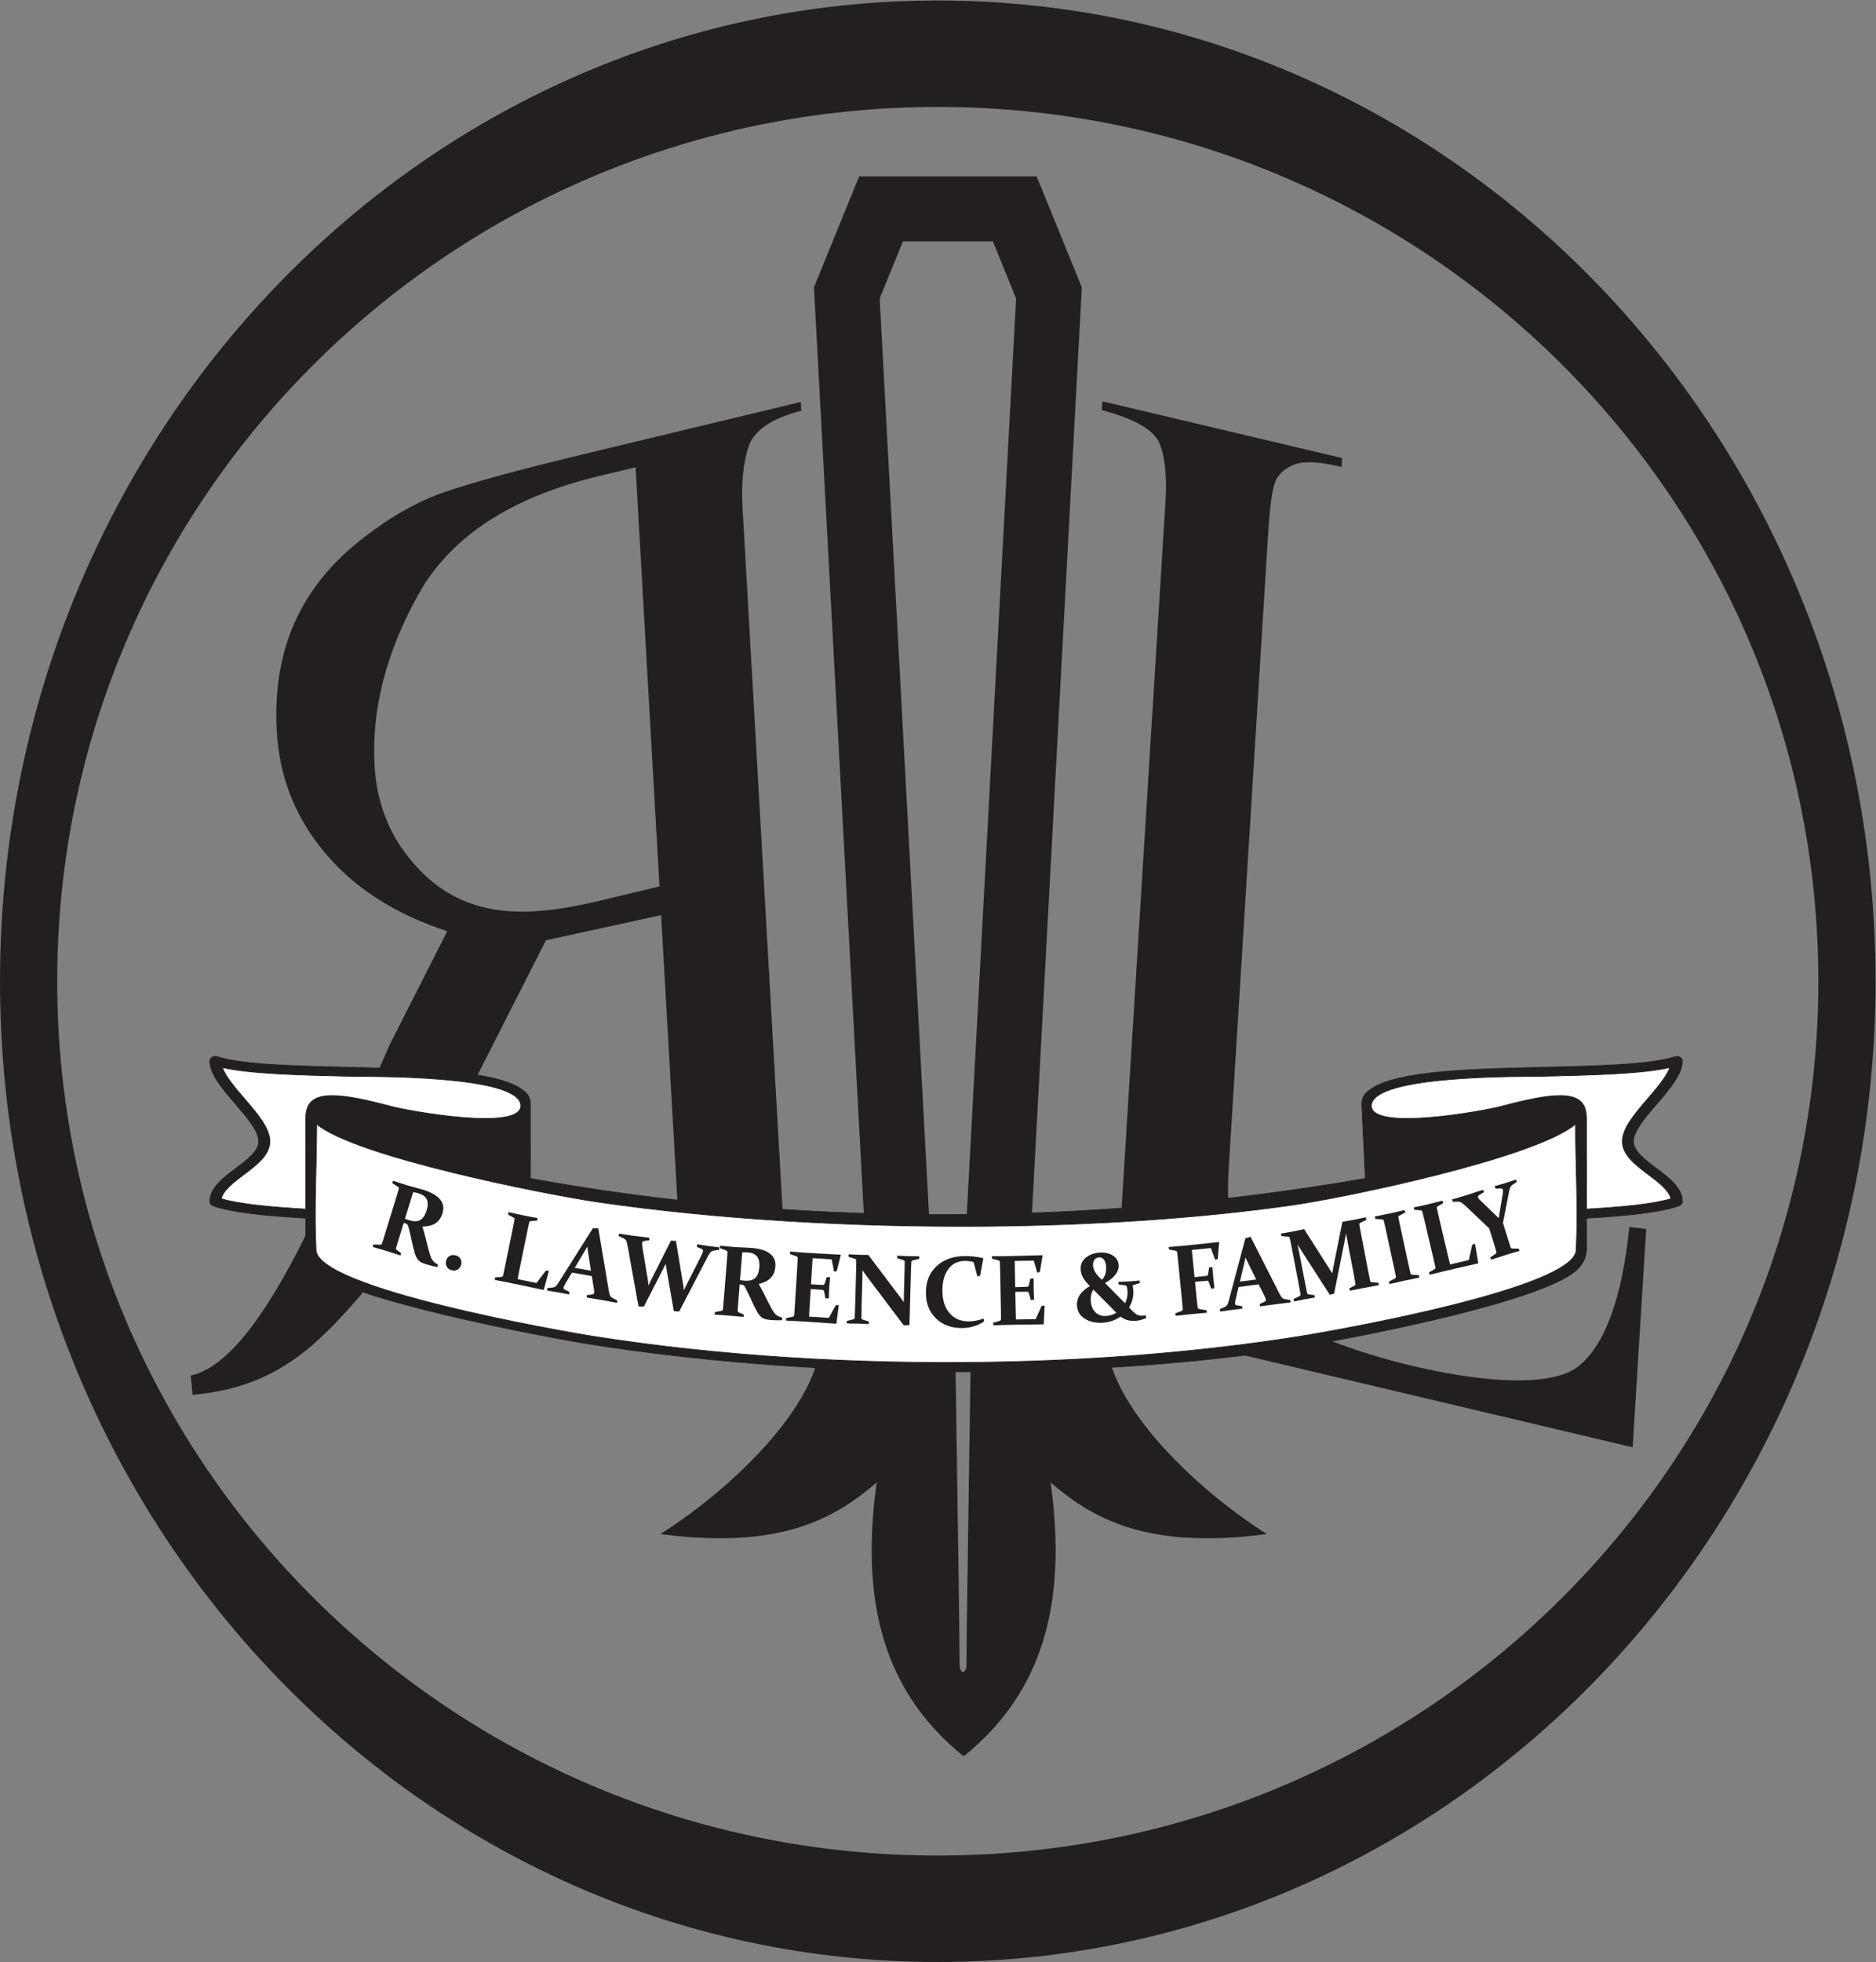 <?xml version="1.0" encoding="UTF-8" standalone="no"?> <svg xmlns:dc="http://purl.org/dc/elements/1.1/" xmlns:cc="http://creativecommons.org/ns#" xmlns:rdf="http://www.w3.org/1999/02/22-rdf-syntax-ns#" xmlns:svg="http://www.w3.org/2000/svg" xmlns="http://www.w3.org/2000/svg" xmlns:sodipodi="http://sodipodi.sourceforge.net/DTD/sodipodi-0.dtd" xmlns:inkscape="http://www.inkscape.org/namespaces/inkscape" version="1.1" id="svg2" xml:space="preserve" width="435.667" height="455.36" viewBox="0 0 435.667 455.36" sodipodi:docname="RL_Logo.eps"><rect x="0" y="0" width="435.667" height="455.36" fill="#808080" stroke="none"/><defs id="defs6"></defs><g id="g10" inkscape:groupmode="layer" inkscape:label="ink_ext_XXXXXX" transform="matrix(1.333,0,0,-1.333,0,455.36)"><g id="g12" transform="scale(0.1)"><path d="m 1496.83,3109.04 h 309.1 L 1884.72,2915.7 1783.38,1034.45 H 1669.9 l 100.31,1862 -40.46,99.27 h -156.74 l -40.46,-99.27 100.34,-1862 h -113.48 l -101.37,1881.25 78.79,193.34" style="fill:#231f20;fill-opacity:1;fill-rule:evenodd;stroke:none" id="path14"></path><path d="m 1430.4,1101.19 c 12.63,-118.331 -150.03,-274.94 -276.73,-355.362 209.64,-27.289 302.81,29.371 375.13,91.742 -30.71,-215.16 15.16,-368.058 148.7,-476.992 0.51,-0.547 1.83,-0.609 2.71,0 133.54,108.934 179.41,261.832 148.69,476.992 72.33,-62.371 165.49,-119.031 375.13,-91.742 -126.69,80.422 -289.35,237.031 -276.73,355.362 h -234.39 c -4.23,-298.178 -7.99,-525.561 -8.1,-584.471 0,-16.938 -14.03,-16.93 -14.03,0 -0.11,58.922 -3.88,286.293 -8.1,584.471 H 1430.4" style="fill:#231f20;fill-opacity:1;fill-rule:evenodd;stroke:none" id="path16"></path><path d="m 1430.4,1101.19 c 12.63,-118.331 -150.03,-274.94 -276.73,-355.362 209.64,-27.289 302.81,29.371 375.13,91.742 -30.71,-215.16 15.16,-368.058 148.7,-476.992 0.51,-0.547 1.83,-0.609 2.71,0 133.54,108.934 179.41,261.832 148.69,476.992 72.33,-62.371 165.49,-119.031 375.13,-91.742 -126.69,80.422 -289.35,237.031 -276.73,355.362 h -234.39 c -4.23,-298.178 -7.99,-525.561 -8.1,-584.471 0,-16.938 -14.03,-16.93 -14.03,0 -0.11,58.922 -3.88,286.293 -8.1,584.471 z" style="fill:none;stroke:#231f20;stroke-width:2.16;stroke-linecap:butt;stroke-linejoin:miter;stroke-miterlimit:22.926;stroke-dasharray:none;stroke-opacity:1" id="path18"></path><path d="m 1953.17,1298.88 77.26,1243.1 c 2.84,45.77 -0.89,80.09 -10.8,103.23 -10.3,22.87 -43.53,41.88 -100.08,56.74 l 0.96,15.37 417.81,-98.82 -0.96,-15.37 c -38.6,9.13 -65.98,10.4 -82.11,4.19 -16.13,-6.22 -26.99,-15.91 -32.88,-28.26 -5.53,-12.44 -9.97,-42.6 -12.95,-90.56 l -68.91,-1108.95 c -1.41,-22.6 -1.45,-43.91 -0.13,-63.94 -47.55,-4.41 -124.92,-11.49 -187.21,-16.73 z m 346.31,-209.06 c 103.69,-46.8 375.05,-114.832 451.68,-51.61 44.55,36.76 74.58,116.1 87.5,241.58 l 29.32,-3.58 -23.62,-380.03 -707.2,167.28 c 38.18,7.54 108.28,18.34 162.32,26.36" style="fill:#231f20;fill-opacity:1;fill-rule:evenodd;stroke:none" id="path20"></path><path d="m 1633.77,3414.12 c 901.71,0 1632.68,-764.04 1632.68,-1706.52 C 3266.45,765.109 2535.48,1.082 1633.77,1.082 732.063,1.082 1.082,765.109 1.082,1707.6 c 0,942.48 730.981,1706.52 1632.688,1706.52 z m 0,-183.19 c 847.86,0 1535.18,-682.02 1535.18,-1523.33 0,-841.319 -687.32,-1523.338 -1535.18,-1523.338 -847.864,0 -1535.188,682.019 -1535.188,1523.338 0,841.31 687.324,1523.33 1535.188,1523.33" style="fill:#231f20;fill-opacity:1;fill-rule:evenodd;stroke:none" id="path22"></path><path d="m 1633.77,3414.12 c 901.71,0 1632.68,-764.04 1632.68,-1706.52 C 3266.45,765.109 2535.48,1.082 1633.77,1.082 732.063,1.082 1.082,765.109 1.082,1707.6 c 0,942.48 730.981,1706.52 1632.688,1706.52 z m 0,-183.19 c 847.86,0 1535.18,-682.02 1535.18,-1523.33 0,-841.319 -687.32,-1523.338 -1535.18,-1523.338 -847.864,0 -1535.188,682.019 -1535.188,1523.338 0,841.31 687.324,1523.33 1535.188,1523.33 z" style="fill:none;stroke:#231f20;stroke-width:2.16;stroke-linecap:butt;stroke-linejoin:miter;stroke-miterlimit:22.926;stroke-dasharray:none;stroke-opacity:1" id="path24"></path><path d="m 1396.06,2700.87 -0.88,15.37 -377.41,-90.7 c -111.954,-26.91 -192.711,-48.91 -242.622,-66.1 -49.57,-16.74 -99.894,-45.91 -150.66,-86.69 -50.754,-40.77 -88.312,-88.39 -112.285,-143.14 -23.969,-54.75 -33.949,-117.28 -29.965,-187.2 4.578,-80.18 32.77,-150.97 84.578,-212 51.829,-61.4 122.493,-106.4 212.395,-135.64 L 678.82,1596.96 C 601.055,1423.02 467.922,1049.94 332.293,1021.12 l 3.227,-33.561 c 134.472,11.621 205.851,74.831 279.964,158.771 61.555,69.72 43.27,64.28 190.504,345.73 1.364,1.81 2.004,3.45 1.918,4.91 l 143.18,281.96 200.694,43.78 28.7,-503.39 c 60.07,-6 136.71,-13.64 183.37,-18.18 l -70.16,1230.38 c -2.34,41 0.8,75.9 9.75,105.15 8.95,29.24 39.94,50.79 92.62,64.2 z m -288.74,-98.35 41.61,-729.78 -99.13,-23.82 c -131.749,-31.66 -254.839,-40.75 -346.538,85.67 -28.614,39.45 -47.313,89.14 -50.676,148.18 -5.527,97.02 19.59,195.84 75.68,297.28 56.109,101.07 161.269,170.14 315.124,207.11 l 63.93,15.36" style="fill:#231f20;fill-opacity:1;fill-rule:evenodd;stroke:none" id="path26"></path><path d="m 2763.94,1310.88 c 61.04,3.55 114.78,8.43 147.04,18.04 -3.4,14.95 -21.16,28.33 -38.91,41.71 -22.84,17.23 -45.69,34.43 -45.69,58.24 0,22.85 22.17,48.65 44.34,74.44 16.34,19.01 32.66,38.01 38.56,54.02 -49.6,-11.11 -133.49,-13.13 -220.27,-15.2 -32.78,-0.78 -297.19,3.15 -299.78,-50.62 -2.2,-45.45 193.01,-10.64 227.18,-1.53 84.87,22.62 139.3,29.97 146.25,-9.12 0.85,-3.4 1.27,-7.1 1.24,-11.15 l 0.04,-130.14 z m -2231.315,0 c -61.035,3.55 -114.773,8.43 -147.047,18.04 3.418,14.95 21.168,28.33 38.918,41.71 22.852,17.23 45.688,34.43 45.688,58.24 0,22.85 -22.172,48.65 -44.344,74.44 -16.324,19.01 -32.652,38.01 -38.547,54.02 49.605,-11.11 133.48,-13.13 220.266,-15.2 32.781,-0.78 297.179,3.15 299.785,-50.62 2.199,-45.45 -193.02,-10.64 -227.196,-1.53 -84.855,22.62 -139.296,29.97 -146.253,-9.12 -0.836,-3.4 -1.258,-7.1 -1.235,-11.15 l -0.035,-130.14 z m 1846.105,53.31 -6.25,129.21 c 0.36,11.69 4.01,19.54 18.95,28.35 47.15,30.08 174.91,33.13 297.05,36.05 94.39,2.26 185.28,4.43 228.49,18.03 1.3,0.54 2.76,0.82 4.32,0.82 5.36,0 9.7,-3.52 9.7,-7.87 0,-22.83 -22.16,-48.64 -44.34,-74.43 -20.42,-23.77 -40.85,-47.54 -40.85,-65.48 0,-16.99 19.74,-31.87 39.46,-46.75 22.86,-17.22 45.73,-34.46 45.73,-58.31 h -0.02 c 0,-3.01 -2.17,-5.9 -5.82,-7.19 -33.98,-11.97 -93.52,-17.54 -161.21,-21.47 0,-18.63 0,-37.29 0,-55.94 -1.18,-12.66 -5.09,-20.81 -12.83,-29.85 -52.81,-63.28 -468.76,-138.11 -561.17,-150.2 -367.66,-48.07 -799.64,-40.06 -1158.06,15.9 -79.275,12.41 -441.599,80.59 -486.427,134.3 -7.73,9.05 -11.644,17.18 -12.828,29.85 0,18.66 0,37.3 0,55.94 -67.691,3.93 -127.227,9.5 -161.211,21.47 -3.637,1.29 -5.816,4.17 -5.816,7.19 h -0.024 c 0,23.86 22.867,41.09 45.723,58.31 19.742,14.89 39.469,29.75 39.469,46.75 0.004,17.94 -20.426,41.71 -40.852,65.48 -22.168,25.8 -44.34,51.59 -44.34,74.43 0,4.35 4.348,7.87 9.707,7.87 1.555,0 3.012,-0.29 4.313,-0.82 43.219,-13.6 134.105,-15.77 228.492,-18.03 122.152,-2.91 249.898,-5.97 297.051,-36.05 14.933,-8.81 18.593,-16.67 18.957,-28.36 v -129.2 c 447.516,-82.38 963.316,-85.51 1454.636,0 z m 367.22,-124.89 c 3.65,72.47 -1.08,146.73 -1.08,219.49 -70.95,-59.4 -402.32,-128.02 -493.71,-141.02 -162.7,-23.13 -346.73,-35.14 -533,-36.74 -234.63,-2.01 -472.81,12.5 -676.38,42.08 -90.979,13.23 -422.257,78.89 -490.085,135.68 0,-72.75 -4.734,-147.02 -1.078,-219.5 3.36,-66.61 420.778,-140.14 484.823,-150.21 214.89,-33.77 455.05,-48.86 692.72,-44.66 183.11,3.23 364.73,17.9 532.2,44.26 69.39,10.93 482.25,84.27 485.59,150.62" style="fill:#231f20;fill-opacity:1;fill-rule:evenodd;stroke:none" id="path28"></path><path d="m 2745.95,1239.3 c 3.64,72.46 -1.09,146.72 -1.09,219.48 -70.95,-59.39 -402.31,-128.01 -493.71,-141.01 -162.69,-23.13 -346.73,-35.14 -533,-36.74 -234.62,-2.01 -472.8,12.5 -676.38,42.08 -90.977,13.22 -422.25,78.89 -490.079,135.67 0,-72.74 -4.73,-147.02 -1.078,-219.49 3.364,-66.61 420.782,-140.15 484.827,-150.21 214.89,-33.77 455.04,-48.86 692.72,-44.66 183.1,3.23 364.73,17.9 532.19,44.26 69.39,10.93 482.25,84.27 485.6,150.62" style="fill:#ffffff;fill-opacity:1;fill-rule:evenodd;stroke:none" id="path30"></path><path d="m 2745.95,1239.3 c 3.64,72.46 -1.09,146.72 -1.09,219.48 -70.95,-59.39 -402.31,-128.01 -493.71,-141.01 -162.69,-23.13 -346.73,-35.14 -533,-36.74 -234.62,-2.01 -472.8,12.5 -676.38,42.08 -90.977,13.22 -422.25,78.89 -490.079,135.67 0,-72.74 -4.73,-147.02 -1.078,-219.49 3.364,-66.61 420.782,-140.15 484.827,-150.21 214.89,-33.77 455.04,-48.86 692.72,-44.66 183.1,3.23 364.73,17.9 532.19,44.26 69.39,10.93 482.25,84.27 485.6,150.62 z" style="fill:none;stroke:#231f20;stroke-width:1.3;stroke-linecap:butt;stroke-linejoin:miter;stroke-miterlimit:22.926;stroke-dasharray:none;stroke-opacity:1" id="path32"></path><path d="m 2378.72,1364.19 -6.25,129.2 c 0.36,11.69 4.01,19.55 18.95,28.36 47.16,30.08 174.91,33.13 297.05,36.05 94.39,2.26 185.29,4.43 228.49,18.03 1.31,0.53 2.76,0.82 4.32,0.82 5.36,0 9.7,-3.52 9.7,-7.87 0,-22.84 -22.16,-48.64 -44.33,-74.44 -20.43,-23.77 -40.85,-47.54 -40.85,-65.47 0,-16.99 19.73,-31.88 39.45,-46.75 22.86,-17.22 45.73,-34.47 45.73,-58.31 h -0.02 c 0,-3.02 -2.17,-5.9 -5.82,-7.19 -33.97,-11.97 -93.52,-17.54 -161.21,-21.48 0,-18.63 0,-37.28 0,-55.94 -1.18,-12.66 -5.09,-20.81 -12.83,-29.84 -52.81,-63.28 -468.76,-138.12 -561.17,-150.2 -367.66,-48.07 -799.63,-40.07 -1158.05,15.9 -79.275,12.4 -441.603,80.58 -486.427,134.3 -7.734,9.04 -11.652,17.18 -12.828,29.84 0,18.67 0,37.3 0,55.94 -67.691,3.94 -127.23,9.51 -161.215,21.48 -3.637,1.29 -5.816,4.17 -5.816,7.19 h -0.02 c 0,23.85 22.867,41.08 45.723,58.31 19.742,14.88 39.465,29.75 39.465,46.75 0,17.94 -20.426,41.7 -40.852,65.47 -22.164,25.8 -44.34,51.59 -44.34,74.44 0,4.35 4.344,7.87 9.711,7.87 1.555,0 3.012,-0.3 4.313,-0.82 43.211,-13.6 134.105,-15.78 228.492,-18.03 122.148,-2.92 249.894,-5.97 297.043,-36.05 14.941,-8.81 18.594,-16.67 18.961,-28.36 l 0.004,-129.2 c 447.506,-82.38 963.306,-85.51 1454.626,0 z" style="fill:none;stroke:#231f20;stroke-width:1.3;stroke-linecap:butt;stroke-linejoin:miter;stroke-miterlimit:22.926;stroke-dasharray:none;stroke-opacity:1" id="path34"></path><path d="m 532.625,1310.87 c -61.035,3.55 -114.773,8.43 -147.047,18.04 3.414,14.96 21.164,28.34 38.918,41.72 22.852,17.23 45.684,34.43 45.684,58.24 0,22.85 -22.172,48.64 -44.34,74.44 -16.328,19.01 -32.656,38 -38.551,54.02 49.606,-11.12 133.481,-13.13 220.262,-15.2 32.785,-0.78 297.183,3.14 299.785,-50.62 2.207,-45.46 -193.016,-10.64 -227.188,-1.53 -84.863,22.61 -139.296,29.97 -146.253,-9.13 -0.836,-3.39 -1.235,-7.09 -1.235,-11.15 l -0.035,-130.14 v -28.69" style="fill:#ffffff;fill-opacity:1;fill-rule:evenodd;stroke:none" id="path36"></path><path d="m 532.625,1310.87 c -61.035,3.55 -114.773,8.43 -147.047,18.04 3.414,14.96 21.164,28.34 38.918,41.72 22.852,17.23 45.684,34.43 45.684,58.24 0,22.85 -22.172,48.64 -44.34,74.44 -16.328,19.01 -32.656,38 -38.551,54.02 49.606,-11.12 133.481,-13.13 220.262,-15.2 32.785,-0.78 297.183,3.14 299.785,-50.62 2.207,-45.46 -193.016,-10.64 -227.188,-1.53 -84.863,22.61 -139.296,29.97 -146.253,-9.13 -0.836,-3.39 -1.235,-7.09 -1.235,-11.15 l -0.035,-130.14 z" style="fill:none;stroke:#231f20;stroke-width:1.3;stroke-linecap:butt;stroke-linejoin:miter;stroke-miterlimit:22.926;stroke-dasharray:none;stroke-opacity:1" id="path38"></path><path d="m 2763.93,1310.87 c 61.04,3.55 114.78,8.43 147.04,18.04 -3.39,14.96 -21.16,28.34 -38.91,41.72 -22.84,17.23 -45.68,34.43 -45.68,58.24 0,22.85 22.16,48.64 44.34,74.44 16.32,19.01 32.65,38 38.54,54.02 -49.59,-11.12 -133.48,-13.13 -220.26,-15.2 -32.78,-0.78 -297.18,3.14 -299.78,-50.62 -2.2,-45.46 193.01,-10.64 227.18,-1.53 84.88,22.61 139.3,29.97 146.25,-9.13 0.85,-3.39 1.24,-7.09 1.24,-11.15 l 0.04,-130.14 v -28.69" style="fill:#ffffff;fill-opacity:1;fill-rule:evenodd;stroke:none" id="path40"></path><path d="m 2763.93,1310.87 c 61.04,3.55 114.78,8.43 147.04,18.04 -3.39,14.96 -21.16,28.34 -38.91,41.72 -22.84,17.23 -45.68,34.43 -45.68,58.24 0,22.85 22.16,48.64 44.34,74.44 16.32,19.01 32.65,38 38.54,54.02 -49.59,-11.12 -133.48,-13.13 -220.26,-15.2 -32.78,-0.78 -297.18,3.14 -299.78,-50.62 -2.2,-45.46 193.01,-10.64 227.18,-1.53 84.88,22.61 139.3,29.97 146.25,-9.13 0.85,-3.39 1.24,-7.09 1.24,-11.15 l 0.04,-130.14 z" style="fill:none;stroke:#231f20;stroke-width:1.3;stroke-linecap:butt;stroke-linejoin:miter;stroke-miterlimit:22.926;stroke-dasharray:none;stroke-opacity:1" id="path42"></path><path d="m 694.922,1259.52 c -1.031,-3.28 -1.91,-6.21 -2.703,-8.82 -0.766,-2.61 -1.442,-5.01 -2.055,-7.15 -0.473,-1.76 -0.176,-3.03 0.906,-3.78 l 7.672,-5.43 -1.027,-4.16 c -6.008,2.03 -13.504,4.43 -22.473,7.19 -9.582,2.94 -18.133,5.5 -25.691,7.64 l 0.847,4.24 11.93,-0.36 c 1.492,-0.02 2.488,0.59 3.024,1.85 0.73,2.2 1.523,4.64 2.375,7.33 0.851,2.69 1.793,5.68 2.82,8.96 l 20.168,65.39 c 0.828,2.75 1.59,5.25 2.23,7.51 0.68,2.22 1.266,4.3 1.793,6.17 0.383,1.44 0,2.56 -1.14,3.31 l -10.016,6.61 1.055,4.25 c 7.59,-2.59 15.41,-5.11 23.441,-7.58 1.695,-0.53 3.805,-1.14 6.356,-1.82 2.546,-0.71 5.652,-1.56 9.289,-2.55 3.312,-0.91 6.093,-1.68 8.32,-2.3 2.223,-0.64 3.984,-1.14 5.246,-1.52 14.059,-4.35 23.871,-9.95 29.434,-16.81 5.593,-6.89 6.996,-14.83 4.207,-23.86 -2.524,-8.14 -6.688,-14.06 -12.524,-17.75 -5.836,-3.68 -13.336,-5.59 -22.48,-5.69 2.519,-8.22 4.359,-14.81 5.558,-19.76 1.2,-4.99 2.395,-9.91 3.68,-14.77 1.262,-4.84 2.426,-9.15 3.512,-12.9 1.078,-3.75 2.25,-6.8 3.512,-9.18 0.73,-1.11 1.464,-2.1 2.167,-2.98 0.731,-0.88 1.489,-1.7 2.368,-2.44 0.847,-0.73 1.793,-1.43 2.812,-2.08 1.024,-0.64 2.168,-1.32 3.457,-2.02 l -0.972,-4.27 c -5.594,0.87 -11.836,2.37 -18.719,4.52 -5.481,1.67 -9.199,3.22 -11.16,4.6 -1.961,1.38 -3.61,3 -4.891,4.84 -1.906,2.73 -3.426,6.01 -4.566,9.84 -1.11,3.81 -2.25,8.1 -3.36,12.82 -1.113,4.71 -2.258,9.69 -3.336,14.94 -1.105,5.25 -2.363,10.5 -3.738,15.71 -0.441,1.52 -0.793,2.76 -1.055,3.75 -0.265,0.97 -0.617,1.76 -0.992,2.33 -0.383,0.57 -0.848,1.04 -1.379,1.39 -0.496,0.38 -1.199,0.73 -2.047,1.06 l -3.429,1.15 z m 10.629,34.54 c 2.871,-1.06 5.449,-1.95 7.82,-2.68 7.766,-2.37 14.063,-2.18 18.871,0.61 4.809,2.81 8.504,8.38 11.059,16.67 2.492,8.05 2.558,14.44 0.215,19.22 -2.34,4.74 -7.176,8.27 -14.493,10.52 -1.261,0.38 -2.636,0.77 -4.109,1.1 -1.488,0.35 -3.164,0.67 -5.039,1.02 l -14.324,-46.46" style="fill:#231f20;fill-opacity:1;fill-rule:nonzero;stroke:none" id="path44"></path><path d="m 793.43,1230.44 c 3.785,-0.91 6.64,-2.83 8.574,-5.78 1.926,-2.94 2.43,-6.36 1.516,-10.27 -0.907,-3.84 -2.875,-6.7 -5.907,-8.57 -3.062,-1.87 -6.488,-2.37 -10.277,-1.49 -3.965,0.94 -6.879,2.9 -8.75,5.94 -1.898,3 -2.367,6.45 -1.488,10.3 0.91,3.91 2.875,6.73 5.882,8.55 3.004,1.77 6.485,2.21 10.45,1.32" style="fill:#231f20;fill-opacity:1;fill-rule:nonzero;stroke:none" id="path46"></path><path d="m 919.008,1273.85 -13.653,-66.51 c -1.265,-6.18 -2.476,-12.29 -3.593,-18.38 l 32.871,-6.75 16.422,21.52 5.304,-0.28 -8.933,-32.79 -0.703,-0.48 c -13.817,3.01 -27.336,5.89 -40.559,8.6 l -20.883,4.25 c -8.355,1.73 -16.097,3.23 -23.254,4.52 l 0.426,4.31 11.074,0.95 c 1.493,0.13 2.426,0.83 2.805,2.15 0.523,2.23 1.07,4.75 1.668,7.51 0.609,2.75 1.242,5.84 1.934,9.21 l 13.765,67.03 c 0.578,2.79 1.067,5.34 1.524,7.65 0.433,2.32 0.836,4.44 1.148,6.34 0.262,1.47 -0.215,2.55 -1.445,3.18 l -9.746,5.42 0.629,4.34 c 7.183,-1.7 15.511,-3.52 25.007,-5.48 9.739,-1.98 18.25,-3.62 25.461,-4.85 l -0.453,-4.38 -11.074,-0.97 c -1.406,-0.06 -2.316,-0.77 -2.723,-2.09 -0.457,-2 -1.089,-4.87 -1.867,-8.6 -0.812,-3.72 -1.187,-5.5 -1.152,-5.42" style="fill:#231f20;fill-opacity:1;fill-rule:nonzero;stroke:none" id="path48"></path><path d="m 996.379,1200.35 -8.75,-14.74 c -1.758,-2.91 -3.106,-5.22 -4.07,-7.01 -0.993,-1.76 -1.555,-3.16 -1.758,-4.16 -0.149,-0.97 -0.024,-1.76 0.387,-2.34 0.41,-0.59 1.14,-1.12 2.167,-1.62 l 7.68,-3.77 -0.492,-4.43 c -8.152,1.58 -14.773,2.83 -19.898,3.74 -5.368,0.94 -11.497,1.93 -18.379,2.98 l 0.316,4.28 9.496,1.12 c 2.258,0.26 4.016,1 5.274,2.26 1.289,1.26 2.781,3.25 4.539,5.95 l 60.059,95.1 9.38,-0.26 18.36,-109.11 c 0.71,-4.19 1.53,-7.09 2.44,-8.67 0.91,-1.58 2.41,-2.87 4.43,-3.86 l 7.85,-3.93 -0.49,-4.25 c -7.59,1.49 -15.21,2.92 -22.95,4.29 -10.2,1.79 -20.13,3.45 -29.87,4.99 l 0.32,4.28 8.79,0.97 c 1.21,0.15 2.09,0.45 2.67,0.85 0.62,0.42 1,1.15 1.17,2.14 0.21,1.15 0.18,2.67 -0.06,4.61 -0.24,1.94 -0.65,4.47 -1.17,7.65 l -2.8,16.84 z m 26.781,45.3 c -1.55,-2.75 -3.16,-5.61 -4.92,-8.56 l -16.94,-28.56 28.22,-4.93 -5.03,32.32 c -0.51,3.39 -0.95,6.62 -1.33,9.73" style="fill:#231f20;fill-opacity:1;fill-rule:nonzero;stroke:none" id="path50"></path><path d="m 1190.29,1178.73 c 0.53,-3.21 0.89,-6.31 1.05,-9.42 1.34,3.01 2.68,5.81 4.01,8.47 l 24.65,48.5 c 1.58,3.19 2.73,5.65 3.48,7.37 0.71,1.7 1.16,3.1 1.29,4.18 0.15,0.96 -0.02,1.73 -0.48,2.32 -0.47,0.59 -1.23,1.1 -2.28,1.52 l -7.83,3.41 0.35,4.54 c 8.2,-1.34 14.84,-2.39 20.02,-3.09 5.36,-0.71 11.54,-1.46 18.48,-2.18 l -0.18,-4.39 -9.44,-1.38 c -2.26,-0.39 -4.02,-1.23 -5.32,-2.48 -1.3,-1.28 -2.69,-3.32 -4.18,-6.18 l -50.61,-97.25 -9.38,0.51 -12.27,70.32 c -0.65,3.72 -1.3,7.75 -1.91,12.05 -1.93,-3.9 -3.74,-7.53 -5.49,-10.94 l -32.58,-63.52 -9.28,0.51 -19.22,106.52 c -0.76,4.08 -1.65,6.91 -2.69,8.46 -1.02,1.56 -2.56,2.83 -4.64,3.78 l -7.92,3.51 0.36,4.37 c 7.61,-1.26 15.31,-2.42 23.07,-3.5 10.18,-1.38 20.2,-2.63 29.98,-3.75 l -0.09,-4.39 -8.74,-1.23 c -1.17,-0.2 -2.06,-0.52 -2.65,-0.95 -0.58,-0.44 -0.95,-1.16 -1.07,-2.2 -0.15,-1.1 -0.16,-2.62 0.03,-4.5 0.17,-1.86 0.53,-4.43 1.07,-7.66 l 8.87,-52.93 c 0.48,-3.16 0.84,-6.29 1.05,-9.41 1.34,3.01 2.65,5.82 3.92,8.48 l 35.17,69.73 8.7,-0.41 12.7,-76.79" style="fill:#231f20;fill-opacity:1;fill-rule:nonzero;stroke:none" id="path52"></path><path d="m 1286.36,1151.16 c -0.27,-3.43 -0.5,-6.49 -0.69,-9.21 -0.19,-2.7 -0.33,-5.16 -0.47,-7.38 -0.07,-1.85 0.49,-3.02 1.72,-3.51 l 8.66,-3.63 -0.07,-4.28 c -6.34,0.67 -14.16,1.38 -23.51,2.13 -10,0.81 -18.88,1.42 -26.7,1.87 l -0.11,4.31 11.74,2.26 c 1.44,0.26 2.28,1.09 2.51,2.47 0.22,2.25 0.48,4.8 0.73,7.64 0.25,2.83 0.53,5.93 0.78,9.36 l 5.45,68.18 c 0.22,2.84 0.42,5.42 0.59,7.77 0.13,2.34 0.27,4.49 0.38,6.45 0.05,1.47 -0.57,2.45 -1.83,2.98 l -11.22,4.23 0.1,4.39 c 7.98,-0.88 16.13,-1.63 24.51,-2.29 1.79,-0.14 3.99,-0.28 6.6,-0.41 2.64,-0.11 5.84,-0.28 9.61,-0.46 3.43,-0.17 6.3,-0.29 8.62,-0.43 2.31,-0.12 4.13,-0.24 5.45,-0.33 14.66,-1.17 25.46,-4.49 32.37,-10 6.93,-5.48 10.04,-12.94 9.29,-22.36 -0.67,-8.49 -3.45,-15.15 -8.35,-20.02 -4.9,-4.85 -11.78,-8.34 -20.68,-10.45 4.22,-7.46 7.47,-13.48 9.72,-18.07 2.22,-4.59 4.49,-9.12 6.77,-13.57 2.3,-4.48 4.37,-8.42 6.26,-11.84 1.86,-3.42 3.69,-6.14 5.4,-8.18 0.97,-0.93 1.91,-1.75 2.79,-2.46 0.89,-0.69 1.82,-1.3 2.82,-1.86 1,-0.52 2.06,-1.02 3.2,-1.42 1.15,-0.41 2.41,-0.81 3.82,-1.19 l -0.01,-4.39 c -5.65,-0.35 -12.07,-0.26 -19.26,0.33 -5.68,0.44 -9.64,1.13 -11.87,2.06 -2.23,0.93 -4.17,2.15 -5.82,3.63 -2.47,2.28 -4.65,5.15 -6.6,8.63 -1.92,3.5 -3.96,7.42 -6.09,11.77 -2.1,4.36 -4.29,8.99 -6.5,13.87 -2.22,4.88 -4.59,9.71 -7.07,14.5 -0.74,1.38 -1.35,2.52 -1.83,3.42 -0.47,0.88 -0.97,1.58 -1.47,2.05 -0.5,0.47 -1.06,0.81 -1.65,1.07 -0.56,0.24 -1.32,0.44 -2.23,0.58 l -3.57,0.37 z m 2.87,36.02 c 3.02,-0.43 5.75,-0.73 8.2,-0.93 8.1,-0.64 14.18,0.94 18.28,4.71 4.08,3.77 6.49,9.99 7.18,18.66 0.67,8.39 -0.68,14.65 -3.98,18.8 -3.33,4.12 -8.79,6.5 -16.44,7.11 -1.31,0.11 -2.72,0.17 -4.25,0.16 -1.52,0.02 -3.22,-0.01 -5.12,-0.11 l -3.87,-48.4" style="fill:#231f20;fill-opacity:1;fill-rule:nonzero;stroke:none" id="path54"></path><path d="m 1399.39,1235.18 21.65,-1.32 c 13.89,-0.88 28.27,-1.65 43.22,-2.35 l 0.55,-0.7 -7.1,-28.2 -4.66,-0.42 -4.18,21.18 -33.17,2.05 -2.8,-45.5 4.63,-0.29 c 4.95,-0.31 10.31,-0.56 16.02,-0.83 1.5,-0.03 2.5,0.7 3.06,2.16 l 3.8,11.53 5.69,-0.08 c -0.72,-8.29 -1.18,-14.47 -1.43,-18.58 -0.25,-4.01 -0.54,-10.1 -0.87,-18.34 l -5.69,-0.09 -2.41,12.29 c -0.37,1.55 -1.21,2.4 -2.51,2.56 -5.82,0.46 -11.24,0.87 -16.25,1.18 l -4.54,0.26 -1.83,-29.36 c -0.41,-6.3 -0.72,-12.51 -0.99,-18.69 l 34.25,-2.14 12.19,21.87 5.28,0.44 -4.03,-31.89 -0.65,-0.58 c -14.21,1.06 -28.03,2 -41.51,2.85 l -22.7,1.4 c -7.39,0.45 -14.98,0.83 -22.8,1.16 l -0.18,4.31 11.67,2.44 c 1.47,0.31 2.29,1.16 2.5,2.51 0.19,2.29 0.37,4.84 0.59,7.68 0.22,2.81 0.41,5.94 0.63,9.36 l 4.21,68.26 c 0.19,2.88 0.35,5.45 0.45,7.8 0.13,2.34 0.22,4.51 0.26,6.44 0.03,1.5 -0.57,2.47 -1.86,2.94 l -11.27,4.06 -0.01,4.4 c 8,-0.73 15.59,-1.32 22.79,-1.77" style="fill:#231f20;fill-opacity:1;fill-rule:nonzero;stroke:none" id="path56"></path><path d="m 1500.67,1121.57 c 0.01,-1.64 0.69,-2.67 2.07,-3.04 l 10.88,-3.33 0.13,-4.45 c -7.7,0.38 -14.06,0.64 -19.01,0.77 -4.93,0.13 -11.37,0.22 -19.32,0.27 l -0.3,4.31 11.55,2.86 c 1.53,0.42 2.32,1.27 2.4,2.59 0.24,4.63 0.45,10.32 0.64,17.06 l 1.88,68.37 c 0.16,5.71 0.22,10.46 0.21,14.25 0,1.49 -0.68,2.45 -1.97,2.89 l -11.42,3.64 -0.14,4.39 c 8.01,-0.46 14.16,-0.73 18.44,-0.86 5.6,-0.15 10.93,-0.19 15.97,-0.08 l 55.1,-73.01 c 2.21,-2.92 4.44,-6.01 6.77,-9.29 -0.01,3.96 0.03,7.78 0.13,11.4 l 1.23,44.7 c 0.15,5.56 0.22,10.31 0.24,14.32 -0.04,1.33 -0.75,2.2 -2.19,2.64 l -10.88,3.32 -0.14,4.54 c 7.89,-0.43 14.27,-0.73 19.2,-0.86 5.04,-0.16 11.43,-0.21 19.14,-0.19 l 0.31,-4.39 -11.74,-3.01 c -1.35,-0.39 -2.04,-1.3 -2.16,-2.79 -0.27,-3.75 -0.49,-8.5 -0.64,-14.21 l -2.61,-95.31 -9.9,-0.69 -65.25,86.54 c -1.95,2.6 -4.16,5.73 -6.7,9.35 -0.01,-4.22 -0.05,-8.12 -0.15,-11.67 l -1.48,-54.29 c -0.18,-6.75 -0.28,-12.32 -0.29,-16.74" style="fill:#231f20;fill-opacity:1;fill-rule:nonzero;stroke:none" id="path58"></path><path d="m 1707.44,1194.67 -4.72,-0.76 -6.53,24.64 c -4.51,1.44 -9.4,2.14 -14.69,2.14 -12.62,0 -22.41,-4.75 -29.32,-14.24 -6.95,-9.46 -10.41,-21.89 -10.41,-37.25 0,-16.4 4.08,-29.47 12.25,-39.2 8.15,-9.76 19.45,-14.62 33.93,-14.62 8.09,0 16.59,1.64 25.5,4.92 l 1.11,-4.89 c -11.43,-7.77 -24.38,-11.63 -38.8,-11.63 -18.69,0 -33.82,5.65 -45.36,16.93 -11.52,11.28 -17.29,26.14 -17.29,44.57 0,19.66 6.33,35.22 18.96,46.68 12.66,11.45 29.16,17.17 49.52,17.17 10.09,0 20.4,-1.18 30.92,-3.52 l 0.53,-0.88 -5.6,-30.06" style="fill:#231f20;fill-opacity:1;fill-rule:nonzero;stroke:none" id="path60"></path><path d="m 1750.78,1229.02 21.72,0.4 c 13.88,0.27 28.28,0.63 43.2,1.14 l 0.64,-0.64 -4.79,-28.69 -4.63,-0.76 -5.89,20.74 -33.17,-0.64 0.83,-45.54 4.64,0.07 c 4.98,0.12 10.31,0.29 16.03,0.5 1.5,0.08 2.46,0.87 2.89,2.35 l 2.88,11.82 5.65,0.37 c -0.03,-8.29 0.01,-14.5 0.1,-18.63 0.06,-3.98 0.27,-10.12 0.59,-18.35 l -5.65,-0.52 -3.41,12.01 c -0.48,1.56 -1.39,2.33 -2.7,2.37 -5.83,0.01 -11.28,-0.04 -16.29,-0.15 l -4.55,-0.08 0.54,-29.43 c 0.11,-6.27 0.3,-12.51 0.52,-18.66 l 34.32,0.62 10.39,22.79 5.22,0.86 -1.46,-32.13 -0.6,-0.62 c -14.24,-0.1 -28.1,-0.25 -41.61,-0.51 l -22.72,-0.45 c -7.38,-0.11 -14.98,-0.36 -22.83,-0.68 l -0.5,4.28 11.43,3.41 c 1.44,0.43 2.18,1.32 2.28,2.7 0.02,2.29 0.01,4.83 0,7.68 -0.04,2.81 -0.08,5.95 -0.14,9.38 l -1.29,68.38 c -0.07,2.84 -0.14,5.45 -0.21,7.79 -0.06,2.35 -0.13,4.49 -0.24,6.42 -0.08,1.49 -0.77,2.44 -2.12,2.8 l -11.55,3.14 -0.35,4.36 c 8.03,-0.09 15.62,-0.06 22.83,0.1" style="fill:#231f20;fill-opacity:1;fill-rule:nonzero;stroke:none" id="path62"></path><path d="m 1948.38,1184.19 c 3.25,0.1 6.53,0.21 9.81,0.38 3.28,0.13 6.89,0.33 10.75,0.59 3.31,0.2 6.27,0.42 8.87,0.65 2.59,0.21 5.01,0.47 7.3,0.72 l 0.64,-4.42 -10.88,-3.35 c -1.2,-0.37 -1.66,-1.07 -1.42,-2.09 0.45,-1.91 0.79,-4.37 0.98,-7.33 0.69,-10.52 -1.78,-20.37 -7.31,-29.61 4.75,-5.39 8.84,-9.29 12.29,-11.78 1.62,-1.15 3.39,-1.92 5.35,-2.32 1.94,-0.4 3.93,-0.53 5.98,-0.4 1.61,0.13 3.34,0.4 5.22,0.86 l 1.05,-4.66 c -5.99,-2.97 -12.28,-4.66 -18.84,-5.08 -10.16,-0.65 -18.86,1.79 -26.1,7.34 -9.16,-6.36 -19.37,-9.91 -30.61,-10.63 -12.07,-0.78 -22.43,1.48 -31.13,6.78 -8.71,5.27 -13.39,12.87 -14.04,22.73 -0.88,13.77 6.67,25.22 22.58,34.32 -5.45,5.39 -9.42,10.25 -11.9,14.64 -2.5,4.34 -3.91,9.17 -4.23,14.41 -0.52,8.24 2.45,14.99 8.93,20.31 6.47,5.32 14.54,8.3 24.2,8.92 8.79,0.55 16.36,-1.1 22.71,-5.02 6.36,-3.88 9.77,-9.49 10.26,-16.78 0.71,-11.37 -7.16,-21.79 -23.64,-31.27 l 34.84,-35.18 c 3.3,6.74 4.72,13.54 4.29,20.4 -0.22,3.48 -0.53,6.05 -0.92,7.75 -0.24,1.09 -0.66,1.85 -1.21,2.25 -0.6,0.44 -1.42,0.73 -2.53,0.87 l -10.77,1.48 z m -43.52,-13.38 c -3.57,-5.34 -5.09,-12 -4.57,-19.99 0.5,-8.03 3.17,-14.52 7.99,-19.44 4.8,-4.89 11.08,-7.11 18.79,-6.62 6.21,0.42 12.18,2.28 17.87,5.63 z m 14.84,16.88 c 5.49,5.9 7.96,13.61 7.35,23.17 -0.32,5.06 -1.58,9.07 -3.77,11.96 -2.19,2.89 -5.04,4.25 -8.53,4.01 -3.48,-0.22 -6.17,-1.68 -8.05,-4.35 -1.9,-2.65 -2.72,-6 -2.46,-10.01 0.42,-6.5 3.95,-13.13 10.56,-19.86 l 4.9,-4.92" style="fill:#231f20;fill-opacity:1;fill-rule:nonzero;stroke:none" id="path64"></path><path d="m 2081.94,1184.21 2.78,-28.2 c 0.69,-6.71 1.29,-12.19 1.81,-16.46 0.21,-1.35 1.03,-2.21 2.52,-2.5 l 12.91,-2.35 0.67,-4.25 c -8.85,-0.71 -18.08,-1.54 -27.69,-2.49 -9.85,-0.97 -18.74,-1.95 -26.65,-2.9 l -0.84,4.22 11.11,4.28 c 1.44,0.62 2.12,1.58 2.06,2.9 -0.34,4.6 -0.86,10.29 -1.52,17 l -6.77,68.12 c -0.29,2.84 -0.57,5.42 -0.84,7.76 -0.25,2.32 -0.51,4.45 -0.74,6.39 -0.2,1.47 -1,2.35 -2.34,2.62 l -11.77,2.19 -0.69,4.34 c 7.99,0.57 15.58,1.19 22.76,1.91 l 21.6,2.15 c 13.84,1.39 28.2,2.9 43.03,4.63 l 0.67,-0.62 -2.46,-29 -4.54,-1.13 -7.55,20.23 -33.07,-3.3 4.71,-47.33 4.87,0.49 c 5.01,0.48 10.35,1.09 15.97,1.75 1.52,0.2 2.41,1.08 2.68,2.6 l 1.89,12.01 5.64,0.81 c 0.65,-8.26 1.17,-14.45 1.57,-18.55 0.4,-3.99 1.09,-10.08 2.07,-18.26 l -5.57,-1.07 -4.37,11.81 c -0.56,1.44 -1.53,2.15 -2.9,2.12 -5.74,-0.46 -11.16,-0.94 -16.23,-1.43 l -4.78,-0.49" style="fill:#231f20;fill-opacity:1;fill-rule:nonzero;stroke:none" id="path66"></path><path d="m 2157.86,1175.31 -3.98,-16.71 c -0.79,-3.25 -1.38,-5.89 -1.77,-7.88 -0.42,-1.99 -0.55,-3.48 -0.44,-4.5 0.14,-0.98 0.5,-1.68 1.07,-2.12 0.59,-0.44 1.44,-0.74 2.55,-0.9 l 8.46,-1.3 0.83,-4.39 c -8.23,-0.9 -14.95,-1.68 -20.11,-2.37 -5.4,-0.7 -11.53,-1.58 -18.45,-2.65 l -0.97,4.19 8.75,3.91 c 2.09,0.9 3.52,2.15 4.35,3.72 0.86,1.58 1.69,3.93 2.56,7.05 l 28.98,108.78 9.01,2.56 50.17,-98.75 c 1.91,-3.78 3.56,-6.31 4.91,-7.55 1.34,-1.24 3.12,-2.04 5.38,-2.37 l 8.66,-1.4 0.8,-4.22 c -7.68,-0.81 -15.43,-1.73 -23.19,-2.75 -10.27,-1.32 -20.27,-2.71 -30.03,-4.15 l -0.98,4.19 8.11,3.56 c 1.11,0.5 1.88,1.02 2.32,1.6 0.45,0.58 0.6,1.37 0.46,2.41 -0.15,1.14 -0.64,2.58 -1.42,4.34 -0.82,1.79 -1.97,4.1 -3.42,6.96 l -7.72,15.28 z m 12.04,51.28 c -0.63,-3.11 -1.35,-6.29 -2.13,-9.63 l -7.66,-32.35 28.43,3.7 -14.47,29.37 c -1.5,3.1 -2.9,6.06 -4.17,8.91" style="fill:#231f20;fill-opacity:1;fill-rule:nonzero;stroke:none" id="path68"></path><path d="m 2338.7,1288.79 c 7.78,1.27 14.8,2.5 21.03,3.71 5.56,1.07 12.08,2.44 19.57,4.12 l 1.33,-4.21 -10.92,-5.49 c -1.19,-0.65 -1.67,-1.71 -1.46,-3.17 0.59,-3.75 1.45,-8.4 2.52,-14.02 l 12.91,-67.18 c 1.28,-6.61 2.41,-12.19 3.39,-16.72 0.3,-1.29 1.22,-2.02 2.77,-2.18 l 11.55,-0.99 1.16,-4.15 c -8.08,-1.39 -16.98,-3.02 -26.74,-4.88 -9.51,-1.85 -17.44,-3.47 -23.82,-4.86 l -1.23,4.15 9.12,4.79 c 1.29,0.65 1.78,1.8 1.53,3.44 -0.68,4.42 -1.64,9.95 -2.93,16.56 l -10.36,53.93 c -0.57,2.92 -1.56,8.53 -2.99,16.81 -0.97,-5.18 -2.04,-10.59 -3.17,-16.17 l -17.73,-88.59 -7.46,-2.11 -47.37,73.62 c -2.79,4.2 -5.73,8.89 -8.82,14.11 1.65,-7.96 2.72,-13.19 3.19,-15.71 l 10.05,-52.16 c 1.26,-6.62 2.38,-12.12 3.33,-16.47 0.37,-1.64 1.31,-2.51 2.78,-2.62 l 9.82,-1.17 1.06,-4.16 c -6.64,-1.11 -12.43,-2.13 -17.32,-3.08 -4.83,-0.92 -11.11,-2.23 -18.89,-3.91 l -1.24,4.16 10.68,5.27 c 1.4,0.75 1.97,1.75 1.79,3.07 -0.77,4.56 -1.79,10.15 -3.08,16.79 l -12.9,67.15 c -1.07,5.62 -2.02,10.26 -2.84,13.95 -0.34,1.46 -1.19,2.24 -2.57,2.41 l -11.94,1.1 -1.06,4.24 c 9.37,1.57 16.39,2.8 21.04,3.69 6.4,1.23 12.93,2.61 19.57,4.12 l 43.69,-68.58 c 1.89,-2.94 3.61,-5.73 5.2,-8.42 0.55,3.08 1.18,6.34 1.79,9.78 l 15.97,80.03" style="fill:#231f20;fill-opacity:1;fill-rule:nonzero;stroke:none" id="path70"></path><path d="m 2453.64,1215.33 c 0.7,-3.34 1.39,-6.39 2.01,-9.11 0.62,-2.76 1.18,-5.19 1.71,-7.36 0.38,-1.46 1.53,-2.22 3.5,-2.33 l 10.95,-0.68 1.16,-4.16 c -7.83,-1.52 -16.44,-3.29 -25.9,-5.33 -9.78,-2.13 -18.48,-4.08 -26.1,-5.91 l -1.32,4.1 10.56,5.52 c 1.32,0.71 1.88,1.74 1.7,3.08 -0.42,2.26 -0.92,4.79 -1.48,7.53 -0.59,2.78 -1.24,5.86 -1.96,9.2 l -14.46,66.82 c -0.62,2.81 -1.18,5.36 -1.69,7.64 -0.52,2.29 -1.03,4.37 -1.5,6.23 -0.35,1.48 -1.23,2.23 -2.61,2.35 l -11.93,0.86 -1.18,4.2 c 7.82,1.46 16.43,3.21 25.89,5.25 9.73,2.1 18.42,4.11 26.1,5.99 l 1.33,-4.18 -10.57,-5.53 c -1.26,-0.62 -1.82,-1.61 -1.64,-2.99 0.39,-2.02 0.84,-4.19 1.31,-6.53 0.47,-2.32 0.97,-4.81 1.56,-7.5 l 14.56,-67.16" style="fill:#231f20;fill-opacity:1;fill-rule:nonzero;stroke:none" id="path72"></path><path d="m 2506.33,1298.83 15.52,-66.09 c 1.46,-6.14 2.94,-12.22 4.46,-18.2 l 32.66,7.66 5.89,26.46 4.9,1.92 5.67,-33.5 -0.44,-0.73 c -13.79,-3.04 -27.27,-6.12 -40.41,-9.23 l -20.75,-4.87 c -8.28,-1.93 -15.97,-3.82 -22.99,-5.64 l -1.41,4.08 9.65,5.53 c 1.3,0.7 1.84,1.74 1.64,3.1 -0.46,2.26 -1.02,4.75 -1.62,7.51 -0.64,2.76 -1.35,5.81 -2.11,9.15 l -15.64,66.63 c -0.66,2.79 -1.28,5.32 -1.86,7.6 -0.54,2.27 -1.08,4.35 -1.6,6.22 -0.37,1.45 -1.27,2.21 -2.65,2.31 l -11.13,0.81 -1.23,4.23 c 7.25,1.44 15.56,3.29 24.97,5.48 9.69,2.29 18.09,4.4 25.16,6.28 l 1.43,-4.17 -9.65,-5.53 c -1.26,-0.64 -1.76,-1.66 -1.57,-3.01 0.4,-2.02 1.06,-4.88 1.88,-8.6 0.86,-3.7 1.26,-5.51 1.23,-5.4" style="fill:#231f20;fill-opacity:1;fill-rule:nonzero;stroke:none" id="path74"></path><path d="m 2611.03,1295.18 5.98,36.22 c 0.63,3.2 1.08,5.88 1.36,8.08 0.28,2.17 0.23,3.87 -0.15,5.08 -0.49,1.64 -2.09,2.38 -4.73,2.27 l -8,-0.3 -1.59,4.26 c 6.14,1.66 12.53,3.53 19.19,5.6 6.05,1.91 12.02,3.86 17.86,5.91 l 1.7,-4.05 -7.91,-5.24 c -1.73,-1.28 -2.97,-2.7 -3.63,-4.31 -0.68,-1.63 -1.25,-3.6 -1.73,-5.91 l -10.97,-56 8.26,-26.53 c 1.03,-3.29 1.95,-6.26 2.82,-8.93 0.86,-2.67 1.64,-5.07 2.36,-7.18 0.49,-1.39 1.75,-2.06 3.77,-1.97 l 10.08,-0.02 1.51,-4.02 c -7.11,-2.01 -15.27,-4.49 -24.49,-7.34 -9.51,-2.96 -17.72,-5.61 -24.68,-7.95 l -1.68,3.96 9.2,6.19 c 1.26,0.81 1.74,1.9 1.43,3.25 -0.63,2.2 -1.33,4.63 -2.1,7.37 -0.81,2.72 -1.7,5.72 -2.73,9.01 l -7.63,24.56 -41.48,39.42 c -3.06,2.71 -5.45,4.6 -7.21,5.63 -1.72,1.07 -3.77,1.57 -6.09,1.56 l -8.56,-0.21 -1.64,4.08 c 5.49,1.46 13.2,3.73 23.12,6.81 10.95,3.41 21.26,6.75 30.98,10 l 1.7,-4.05 -7.71,-4.65 c -1.17,-0.67 -1.99,-1.33 -2.41,-2.06 -0.44,-0.71 -0.53,-1.47 -0.27,-2.29 0.34,-1.15 1.16,-2.41 2.44,-3.83 1.28,-1.37 2.94,-3 5.01,-4.8 l 28.62,-27.62" style="fill:#231f20;fill-opacity:1;fill-rule:nonzero;stroke:none" id="path76"></path></g></g></svg> 